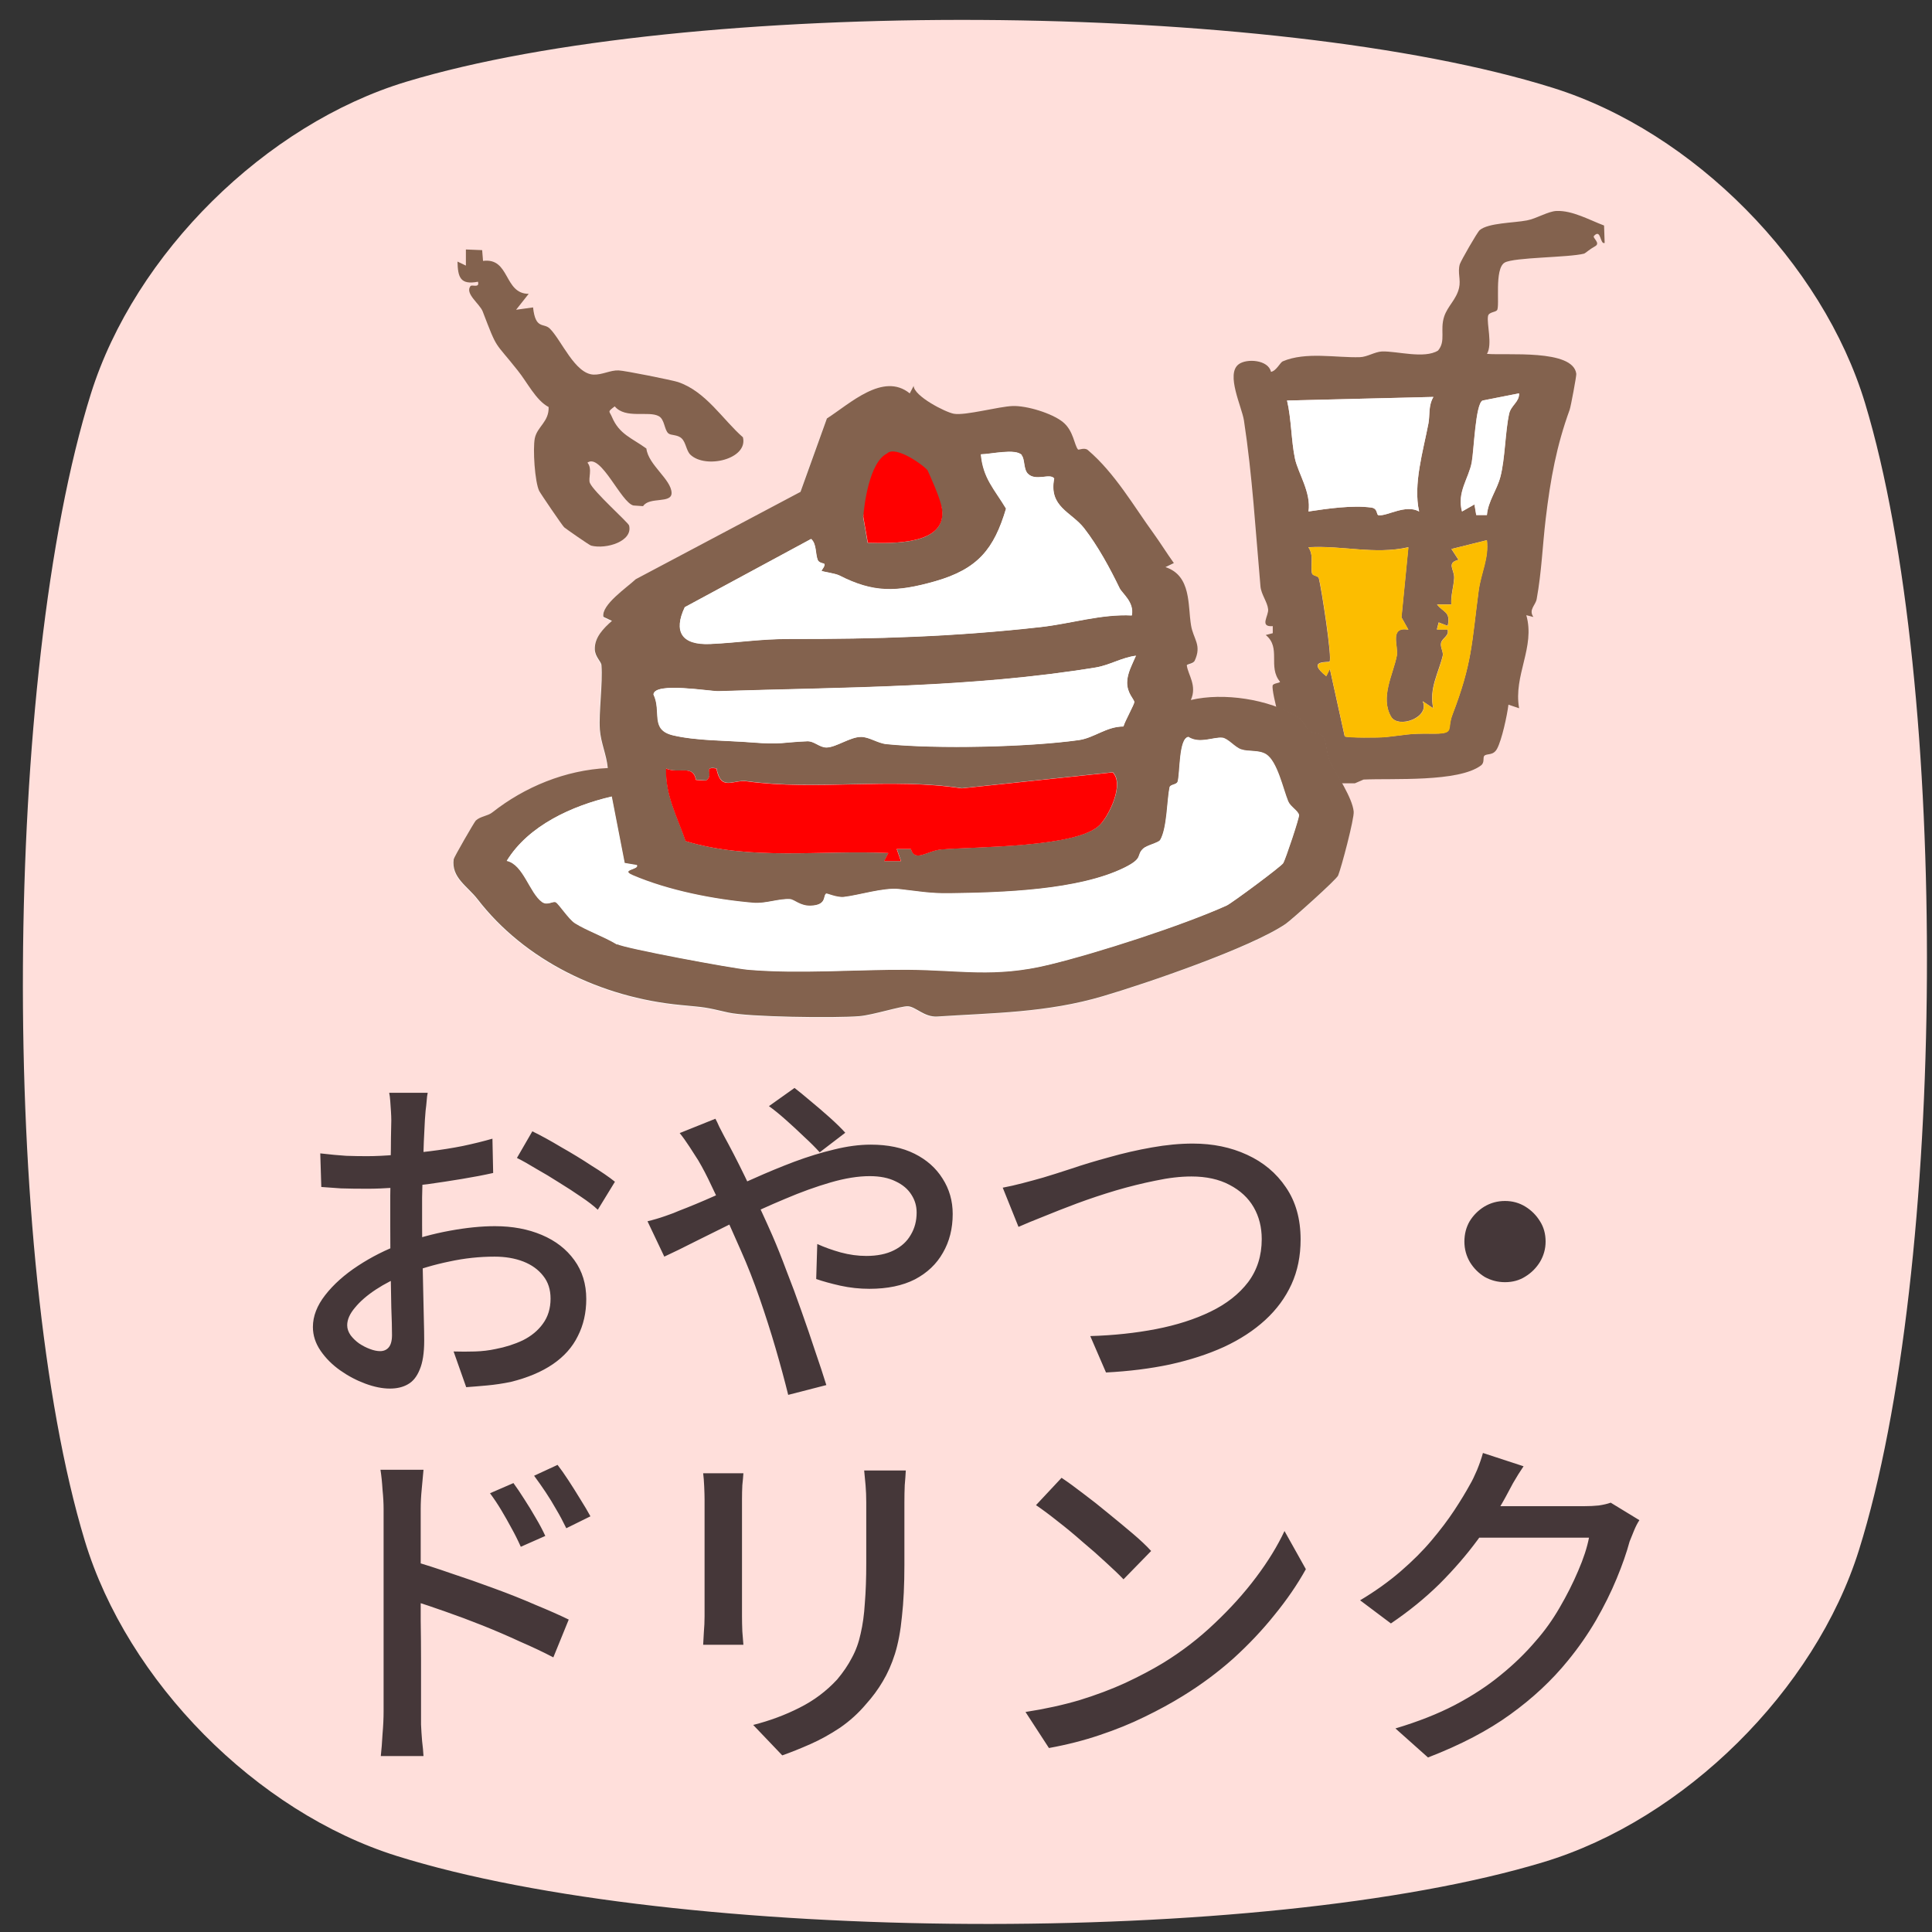 <svg width="69" height="69" viewBox="0 0 69 69" fill="none" xmlns="http://www.w3.org/2000/svg">
<rect x="0" y="0" width="69" height="69" fill="#333333" stroke="none"/>
<g clip-path="url(#clip0_263_4766)">
<path d="M55.126 66.504C50.093 68.025 42.365 68.753 34.636 68.711C26.908 68.67 19.184 67.855 14.172 66.285C9.16 64.715 4.547 60.053 3.026 55.019C1.505 49.986 0.778 42.258 0.819 34.53C0.86 26.801 1.676 19.077 3.245 14.065C4.815 9.053 9.483 4.44 14.511 2.919C19.539 1.399 27.272 0.671 35.001 0.712C42.729 0.754 50.453 1.569 55.465 3.139C60.477 4.708 65.09 9.371 66.611 14.404C68.132 19.438 68.859 27.165 68.818 34.894C68.777 42.622 67.961 50.347 66.392 55.358C64.822 60.37 60.159 64.984 55.126 66.504Z" fill="#FFDFDB"/>
<path d="M15.275 39.029C15.258 39.105 15.246 39.2 15.238 39.317C15.229 39.425 15.217 39.542 15.2 39.667C15.192 39.784 15.183 39.892 15.175 39.992C15.167 40.209 15.154 40.467 15.137 40.767C15.129 41.059 15.117 41.38 15.1 41.73C15.092 42.071 15.083 42.417 15.075 42.767C15.075 43.109 15.075 43.438 15.075 43.755C15.075 44.08 15.079 44.442 15.088 44.842C15.096 45.242 15.104 45.638 15.113 46.029C15.121 46.413 15.129 46.771 15.137 47.105C15.146 47.429 15.15 47.688 15.15 47.88C15.15 48.321 15.096 48.667 14.988 48.917C14.887 49.167 14.746 49.342 14.562 49.442C14.387 49.542 14.175 49.592 13.925 49.592C13.658 49.592 13.367 49.534 13.05 49.417C12.733 49.3 12.433 49.142 12.15 48.942C11.867 48.742 11.633 48.509 11.45 48.242C11.267 47.975 11.175 47.692 11.175 47.392C11.175 47.009 11.321 46.63 11.613 46.255C11.912 45.871 12.304 45.521 12.787 45.205C13.271 44.888 13.783 44.63 14.325 44.429C14.892 44.221 15.471 44.063 16.062 43.955C16.654 43.846 17.192 43.792 17.675 43.792C18.3 43.792 18.858 43.896 19.35 44.105C19.842 44.313 20.229 44.613 20.512 45.005C20.796 45.396 20.938 45.859 20.938 46.392C20.938 46.884 20.837 47.325 20.637 47.717C20.446 48.109 20.15 48.442 19.75 48.717C19.35 48.992 18.846 49.205 18.238 49.355C17.954 49.413 17.675 49.455 17.4 49.48C17.133 49.505 16.883 49.525 16.65 49.542L16.2 48.267C16.45 48.275 16.704 48.275 16.962 48.267C17.221 48.259 17.467 48.23 17.7 48.179C18.05 48.113 18.375 48.009 18.675 47.867C18.975 47.717 19.212 47.521 19.387 47.279C19.571 47.029 19.663 46.73 19.663 46.38C19.663 46.054 19.575 45.784 19.4 45.567C19.225 45.342 18.988 45.171 18.688 45.054C18.387 44.938 18.046 44.88 17.663 44.88C17.121 44.88 16.583 44.938 16.05 45.054C15.517 45.163 14.992 45.317 14.475 45.517C14.092 45.667 13.742 45.846 13.425 46.054C13.108 46.263 12.858 46.48 12.675 46.705C12.492 46.921 12.4 47.13 12.4 47.33C12.4 47.455 12.442 47.575 12.525 47.692C12.608 47.8 12.708 47.896 12.825 47.98C12.95 48.063 13.079 48.13 13.213 48.179C13.346 48.23 13.467 48.255 13.575 48.255C13.7 48.255 13.8 48.213 13.875 48.13C13.958 48.038 14 47.888 14 47.679C14 47.446 13.992 47.117 13.975 46.692C13.967 46.267 13.958 45.8 13.95 45.292C13.942 44.775 13.938 44.279 13.938 43.804C13.938 43.446 13.938 43.075 13.938 42.692C13.946 42.3 13.95 41.925 13.95 41.567C13.958 41.209 13.963 40.892 13.963 40.617C13.971 40.342 13.975 40.142 13.975 40.017C13.975 39.925 13.971 39.817 13.963 39.692C13.954 39.567 13.946 39.446 13.938 39.33C13.929 39.205 13.917 39.105 13.9 39.029L15.275 39.029ZM19.012 40.404C19.321 40.554 19.663 40.742 20.038 40.967C20.421 41.184 20.783 41.404 21.125 41.63C21.475 41.846 21.754 42.038 21.962 42.205L21.35 43.205C21.2 43.063 21 42.909 20.75 42.742C20.508 42.575 20.246 42.404 19.962 42.23C19.688 42.054 19.417 41.892 19.15 41.742C18.892 41.584 18.663 41.455 18.462 41.355L19.012 40.404ZM11.438 41.192C11.796 41.234 12.104 41.263 12.363 41.279C12.621 41.288 12.867 41.292 13.1 41.292C13.408 41.292 13.758 41.275 14.15 41.242C14.542 41.209 14.938 41.167 15.338 41.117C15.746 41.067 16.142 41.005 16.525 40.929C16.917 40.846 17.271 40.759 17.587 40.667L17.613 41.892C17.279 41.967 16.908 42.038 16.5 42.105C16.1 42.171 15.692 42.234 15.275 42.292C14.867 42.342 14.475 42.384 14.1 42.417C13.733 42.442 13.408 42.455 13.125 42.455C12.75 42.455 12.433 42.45 12.175 42.442C11.917 42.425 11.683 42.409 11.475 42.392L11.438 41.192ZM29.275 41.154C29.125 40.988 28.942 40.804 28.725 40.605C28.508 40.396 28.288 40.192 28.062 39.992C27.837 39.792 27.637 39.63 27.462 39.505L28.375 38.855C28.517 38.963 28.7 39.113 28.925 39.304C29.158 39.496 29.392 39.696 29.625 39.904C29.858 40.113 30.046 40.296 30.188 40.455L29.275 41.154ZM25.55 39.955C25.592 40.029 25.637 40.125 25.688 40.242C25.746 40.35 25.804 40.463 25.863 40.58C25.921 40.688 25.971 40.779 26.012 40.855C26.262 41.321 26.525 41.846 26.8 42.429C27.083 43.013 27.346 43.58 27.587 44.13C27.746 44.496 27.913 44.913 28.087 45.38C28.271 45.846 28.45 46.33 28.625 46.83C28.8 47.321 28.962 47.796 29.113 48.255C29.271 48.713 29.404 49.117 29.512 49.467L28.15 49.817C28.025 49.309 27.875 48.755 27.7 48.154C27.525 47.554 27.333 46.955 27.125 46.355C26.917 45.755 26.696 45.192 26.462 44.667C26.279 44.25 26.1 43.846 25.925 43.455C25.75 43.063 25.579 42.696 25.413 42.355C25.254 42.013 25.096 41.709 24.938 41.442C24.854 41.309 24.75 41.146 24.625 40.955C24.5 40.763 24.383 40.6 24.275 40.467L25.55 39.955ZM23.125 43.617C23.333 43.567 23.546 43.505 23.762 43.429C23.979 43.355 24.142 43.292 24.25 43.242C24.642 43.092 25.062 42.917 25.512 42.717C25.971 42.509 26.438 42.3 26.913 42.092C27.396 41.875 27.879 41.675 28.363 41.492C28.854 41.309 29.329 41.163 29.788 41.054C30.254 40.938 30.692 40.88 31.1 40.88C31.708 40.88 32.229 40.988 32.663 41.205C33.096 41.421 33.429 41.717 33.663 42.092C33.904 42.467 34.025 42.888 34.025 43.355C34.025 43.88 33.908 44.342 33.675 44.742C33.45 45.142 33.117 45.459 32.675 45.692C32.233 45.917 31.692 46.029 31.05 46.029C30.7 46.029 30.354 45.992 30.012 45.917C29.679 45.842 29.392 45.763 29.15 45.679L29.188 44.429C29.446 44.546 29.725 44.646 30.025 44.73C30.333 44.813 30.637 44.855 30.938 44.855C31.329 44.855 31.658 44.788 31.925 44.654C32.192 44.521 32.392 44.338 32.525 44.105C32.667 43.871 32.737 43.605 32.737 43.304C32.737 43.071 32.675 42.859 32.55 42.667C32.425 42.467 32.237 42.309 31.988 42.192C31.738 42.067 31.429 42.005 31.062 42.005C30.646 42.005 30.179 42.08 29.663 42.23C29.146 42.38 28.604 42.575 28.038 42.817C27.479 43.05 26.929 43.3 26.387 43.567C25.846 43.834 25.342 44.084 24.875 44.317C24.417 44.55 24.033 44.738 23.725 44.88L23.125 43.617ZM35.812 42.417C36.038 42.375 36.275 42.321 36.525 42.255C36.783 42.188 37.029 42.121 37.263 42.054C37.513 41.98 37.842 41.875 38.25 41.742C38.667 41.6 39.121 41.463 39.612 41.33C40.112 41.188 40.621 41.071 41.138 40.98C41.654 40.888 42.142 40.842 42.6 40.842C43.317 40.842 43.962 40.975 44.538 41.242C45.121 41.509 45.583 41.896 45.925 42.404C46.275 42.913 46.45 43.534 46.45 44.267C46.45 44.859 46.342 45.392 46.125 45.867C45.908 46.342 45.596 46.767 45.188 47.142C44.779 47.517 44.288 47.838 43.712 48.105C43.146 48.363 42.504 48.571 41.788 48.73C41.079 48.88 40.317 48.975 39.5 49.017L38.938 47.717C39.771 47.692 40.554 47.609 41.288 47.467C42.021 47.325 42.671 47.117 43.237 46.842C43.804 46.567 44.25 46.217 44.575 45.792C44.9 45.359 45.062 44.846 45.062 44.255C45.062 43.83 44.967 43.45 44.775 43.117C44.583 42.784 44.296 42.517 43.913 42.317C43.538 42.117 43.083 42.017 42.55 42.017C42.158 42.017 41.729 42.067 41.263 42.167C40.804 42.259 40.333 42.375 39.85 42.517C39.375 42.659 38.913 42.813 38.462 42.98C38.021 43.146 37.617 43.304 37.25 43.455C36.892 43.596 36.6 43.717 36.375 43.817L35.812 42.417ZM53.75 42.892C54.017 42.892 54.258 42.959 54.475 43.092C54.692 43.225 54.867 43.4 55 43.617C55.133 43.825 55.2 44.067 55.2 44.342C55.2 44.6 55.133 44.842 55 45.067C54.867 45.284 54.692 45.459 54.475 45.592C54.267 45.725 54.025 45.792 53.75 45.792C53.492 45.792 53.25 45.73 53.025 45.605C52.808 45.471 52.633 45.296 52.5 45.08C52.367 44.855 52.3 44.609 52.3 44.342C52.3 44.075 52.362 43.834 52.487 43.617C52.621 43.4 52.796 43.225 53.013 43.092C53.237 42.959 53.483 42.892 53.75 42.892ZM18.337 52.967C18.454 53.125 18.583 53.317 18.725 53.542C18.867 53.759 19.004 53.984 19.137 54.217C19.271 54.442 19.383 54.654 19.475 54.855L18.6 55.242C18.492 55 18.379 54.775 18.262 54.567C18.146 54.35 18.025 54.138 17.9 53.929C17.775 53.721 17.642 53.521 17.5 53.33L18.337 52.967ZM19.913 52.317C20.029 52.467 20.158 52.65 20.3 52.867C20.442 53.084 20.583 53.309 20.725 53.542C20.867 53.767 20.988 53.971 21.087 54.154L20.225 54.58C20.108 54.338 19.988 54.113 19.863 53.904C19.746 53.696 19.621 53.492 19.488 53.292C19.354 53.092 19.217 52.896 19.075 52.705L19.913 52.317ZM13.7 61.117C13.7 60.984 13.7 60.738 13.7 60.38C13.7 60.021 13.7 59.6 13.7 59.117C13.7 58.634 13.7 58.125 13.7 57.592C13.7 57.059 13.7 56.546 13.7 56.054C13.7 55.554 13.7 55.113 13.7 54.73C13.7 54.346 13.7 54.067 13.7 53.892C13.7 53.692 13.688 53.463 13.662 53.205C13.646 52.938 13.621 52.7 13.588 52.492L15.125 52.492C15.108 52.692 15.088 52.921 15.062 53.179C15.037 53.429 15.025 53.667 15.025 53.892C15.025 54.167 15.025 54.521 15.025 54.955C15.025 55.388 15.025 55.855 15.025 56.355C15.025 56.855 15.025 57.359 15.025 57.867C15.033 58.367 15.037 58.842 15.037 59.292C15.037 59.742 15.037 60.13 15.037 60.455C15.037 60.779 15.037 61 15.037 61.117C15.037 61.242 15.037 61.4 15.037 61.592C15.046 61.784 15.058 61.98 15.075 62.179C15.1 62.38 15.117 62.559 15.125 62.717L13.6 62.717C13.625 62.492 13.646 62.23 13.662 61.929C13.688 61.63 13.7 61.359 13.7 61.117ZM14.75 55.755C15.158 55.871 15.613 56.017 16.113 56.192C16.621 56.359 17.133 56.538 17.65 56.73C18.175 56.921 18.667 57.117 19.125 57.317C19.592 57.509 19.988 57.684 20.312 57.842L19.762 59.192C19.413 59.009 19.017 58.821 18.575 58.63C18.142 58.429 17.696 58.238 17.238 58.054C16.779 57.871 16.333 57.705 15.9 57.554C15.475 57.404 15.092 57.275 14.75 57.167L14.75 55.755ZM32.35 52.517C32.342 52.675 32.329 52.85 32.312 53.042C32.304 53.234 32.3 53.442 32.3 53.667C32.3 53.859 32.3 54.096 32.3 54.38C32.3 54.654 32.3 54.934 32.3 55.217C32.3 55.492 32.3 55.717 32.3 55.892C32.3 56.6 32.271 57.213 32.212 57.73C32.163 58.246 32.079 58.692 31.962 59.067C31.846 59.434 31.7 59.763 31.525 60.054C31.358 60.338 31.158 60.609 30.925 60.867C30.658 61.184 30.35 61.463 30 61.705C29.65 61.938 29.296 62.134 28.938 62.292C28.579 62.45 28.246 62.584 27.938 62.692L26.9 61.605C27.492 61.455 28.042 61.25 28.55 60.992C29.067 60.734 29.517 60.396 29.9 59.98C30.117 59.721 30.292 59.463 30.425 59.205C30.567 58.946 30.671 58.659 30.738 58.342C30.812 58.025 30.863 57.663 30.887 57.255C30.921 56.846 30.938 56.367 30.938 55.817C30.938 55.634 30.938 55.404 30.938 55.13C30.938 54.855 30.938 54.584 30.938 54.317C30.938 54.05 30.938 53.834 30.938 53.667C30.938 53.442 30.929 53.234 30.913 53.042C30.896 52.85 30.879 52.675 30.863 52.517L32.35 52.517ZM26.55 52.617C26.542 52.742 26.529 52.884 26.512 53.042C26.504 53.2 26.5 53.367 26.5 53.542C26.5 53.617 26.5 53.759 26.5 53.967C26.5 54.167 26.5 54.409 26.5 54.692C26.5 54.975 26.5 55.271 26.5 55.58C26.5 55.888 26.5 56.188 26.5 56.48C26.5 56.771 26.5 57.029 26.5 57.255C26.5 57.471 26.5 57.63 26.5 57.73C26.5 57.888 26.504 58.067 26.512 58.267C26.529 58.459 26.542 58.617 26.55 58.742L25.113 58.742C25.121 58.642 25.129 58.496 25.137 58.304C25.154 58.105 25.163 57.913 25.163 57.73C25.163 57.63 25.163 57.467 25.163 57.242C25.163 57.017 25.163 56.763 25.163 56.48C25.163 56.188 25.163 55.888 25.163 55.58C25.163 55.263 25.163 54.967 25.163 54.692C25.163 54.409 25.163 54.167 25.163 53.967C25.163 53.759 25.163 53.617 25.163 53.542C25.163 53.425 25.158 53.275 25.15 53.092C25.142 52.9 25.129 52.742 25.113 52.617L26.55 52.617ZM37.913 52.779C38.138 52.929 38.396 53.117 38.688 53.342C38.979 53.559 39.275 53.792 39.575 54.042C39.883 54.292 40.175 54.534 40.45 54.767C40.725 55 40.946 55.209 41.112 55.392L40.125 56.404C39.967 56.238 39.758 56.038 39.5 55.804C39.242 55.563 38.962 55.317 38.663 55.067C38.371 54.809 38.079 54.567 37.788 54.342C37.496 54.109 37.233 53.913 37 53.755L37.913 52.779ZM36.625 61.142C37.325 61.034 37.971 60.892 38.562 60.717C39.154 60.534 39.696 60.33 40.188 60.105C40.688 59.871 41.138 59.634 41.538 59.392C42.204 58.984 42.817 58.513 43.375 57.98C43.942 57.446 44.438 56.896 44.862 56.33C45.288 55.763 45.625 55.213 45.875 54.679L46.638 56.042C46.337 56.584 45.967 57.125 45.525 57.667C45.092 58.209 44.6 58.73 44.05 59.23C43.5 59.721 42.9 60.167 42.25 60.567C41.833 60.825 41.375 61.075 40.875 61.317C40.383 61.559 39.85 61.775 39.275 61.967C38.708 62.159 38.104 62.313 37.462 62.429L36.625 61.142ZM58.55 54.292C58.483 54.392 58.421 54.513 58.362 54.654C58.304 54.796 58.25 54.929 58.2 55.054C58.092 55.455 57.938 55.896 57.737 56.38C57.538 56.863 57.292 57.359 57 57.867C56.708 58.367 56.375 58.846 56 59.304C55.425 60.013 54.737 60.654 53.938 61.23C53.146 61.804 52.167 62.317 51 62.767L49.837 61.73C50.646 61.488 51.354 61.209 51.962 60.892C52.579 60.567 53.121 60.213 53.587 59.83C54.062 59.446 54.483 59.038 54.85 58.605C55.167 58.246 55.45 57.85 55.7 57.417C55.958 56.975 56.179 56.538 56.362 56.105C56.554 55.663 56.683 55.267 56.75 54.917L52.3 54.917L52.775 53.792C52.883 53.792 53.067 53.792 53.325 53.792C53.592 53.792 53.892 53.792 54.225 53.792C54.567 53.792 54.9 53.792 55.225 53.792C55.558 53.792 55.846 53.792 56.087 53.792C56.337 53.792 56.504 53.792 56.587 53.792C56.763 53.792 56.933 53.784 57.1 53.767C57.267 53.742 57.408 53.709 57.525 53.667L58.55 54.292ZM54.413 52.367C54.288 52.55 54.163 52.75 54.038 52.967C53.921 53.184 53.829 53.355 53.763 53.48C53.504 53.955 53.175 54.459 52.775 54.992C52.383 55.525 51.929 56.05 51.413 56.567C50.896 57.075 50.317 57.546 49.675 57.98L48.575 57.154C49.117 56.83 49.6 56.484 50.025 56.117C50.45 55.75 50.817 55.384 51.125 55.017C51.442 54.642 51.712 54.284 51.938 53.942C52.163 53.6 52.35 53.292 52.5 53.017C52.575 52.892 52.658 52.721 52.75 52.505C52.842 52.279 52.913 52.075 52.962 51.892L54.413 52.367Z" fill="#453739"/>
<path d="M46.609 27.986C46.003 27.841 46.325 27.219 45.843 26.898L46.094 26.769C45.88 26.496 45.403 24.716 45.451 24.485C45.473 24.394 45.719 24.399 45.714 24.346C45.269 23.81 45.767 23.134 45.205 22.679L45.456 22.614V22.362C44.963 22.4 45.317 21.992 45.29 21.757C45.264 21.499 45.044 21.231 45.017 20.947C44.84 18.942 44.727 16.985 44.427 15.018C44.352 14.53 43.773 13.367 44.234 13.013C44.518 12.793 45.301 12.847 45.392 13.281C45.58 13.249 45.719 12.949 45.81 12.906C46.636 12.552 47.73 12.783 48.566 12.756C48.828 12.75 49.102 12.563 49.359 12.552C49.89 12.536 50.871 12.825 51.359 12.52C51.648 12.177 51.418 11.791 51.578 11.303C51.707 10.922 52.013 10.697 52.109 10.284C52.179 9.984 52.05 9.732 52.136 9.437C52.174 9.314 52.758 8.296 52.844 8.221C53.149 7.958 54.061 7.963 54.532 7.872C54.876 7.808 55.288 7.545 55.594 7.534C56.162 7.513 56.773 7.861 57.288 8.054L57.309 8.676C57.138 8.746 57.186 8.151 56.929 8.424C56.859 8.499 57.186 8.682 56.961 8.799C56.789 8.891 56.607 9.051 56.58 9.057C56.023 9.202 54.082 9.185 53.739 9.378C53.358 9.598 53.573 10.933 53.466 11.078C53.412 11.153 53.171 11.142 53.144 11.287C53.09 11.555 53.31 12.3 53.106 12.638C53.782 12.702 56.184 12.456 56.296 13.351C56.307 13.415 56.098 14.53 56.06 14.632C55.594 15.913 55.374 17.093 55.203 18.535C55.09 19.484 55.058 20.427 54.881 21.397C54.838 21.623 54.586 21.773 54.763 22.035L54.511 21.971C54.838 23.118 54.044 24.115 54.254 25.295L53.873 25.166C53.825 25.557 53.637 26.426 53.466 26.742C53.326 27 53.106 26.898 53.01 26.994C52.951 27.058 53.031 27.235 52.892 27.337C52.088 27.943 49.74 27.793 48.7 27.841L48.389 27.975H46.604L46.609 27.986ZM53.101 18.395C53.144 17.892 53.46 17.516 53.584 17.023C53.75 16.385 53.755 15.409 53.894 14.777C53.959 14.477 54.27 14.353 54.248 14.048L52.946 14.305C52.694 14.418 52.64 16.063 52.56 16.508C52.458 17.082 52.023 17.575 52.211 18.267L52.656 18.015L52.72 18.395H53.096H53.101ZM51.193 14.176L45.966 14.305C46.121 14.954 46.116 15.769 46.25 16.385C46.362 16.905 46.834 17.597 46.732 18.267C47.403 18.165 48.298 18.036 48.973 18.127C49.22 18.16 49.145 18.39 49.236 18.401C49.547 18.438 50.196 17.999 50.683 18.267C50.464 17.296 50.828 16.106 51.016 15.12C51.069 14.825 51.005 14.498 51.193 14.176ZM53.106 19.291L51.836 19.607L52.088 19.993C51.638 20.111 51.954 20.341 51.932 20.658C51.911 20.974 51.809 21.269 51.831 21.585H51.321C51.536 21.875 51.82 21.832 51.702 22.352L51.38 22.228L51.316 22.48H51.697C51.766 22.711 51.514 22.775 51.466 22.957C51.428 23.108 51.557 23.284 51.525 23.419C51.386 24.008 51.026 24.593 51.187 25.295L50.807 25.043C51.085 25.622 49.938 26.035 49.681 25.595C49.279 24.909 49.756 24.078 49.885 23.413C49.949 23.075 49.6 22.368 50.297 22.486L50.051 22.046L50.297 19.543C49.08 19.816 47.955 19.473 46.727 19.543C46.936 19.843 46.791 20.197 46.856 20.475C46.877 20.572 47.07 20.55 47.102 20.658C47.183 20.953 47.585 23.52 47.483 23.628C47.445 23.665 46.625 23.558 47.365 24.148L47.494 23.89L48.024 26.297C48.11 26.351 49.257 26.346 49.472 26.324C50.206 26.249 50.287 26.19 51.123 26.201C51.959 26.212 51.664 26.067 51.868 25.531C52.581 23.67 52.554 23 52.806 21.097C52.892 20.443 53.176 19.939 53.101 19.285L53.106 19.291Z" fill="#83624E"/>
<path d="M53.106 19.291C53.187 19.945 52.903 20.448 52.812 21.102C52.56 23 52.586 23.676 51.873 25.536C51.67 26.072 52.002 26.217 51.128 26.206C50.254 26.195 50.212 26.254 49.477 26.329C49.263 26.351 48.115 26.361 48.03 26.302L47.499 23.895L47.37 24.153C46.636 23.563 47.456 23.676 47.488 23.633C47.59 23.52 47.193 20.958 47.108 20.663C47.075 20.556 46.882 20.577 46.861 20.481C46.797 20.197 46.936 19.843 46.732 19.548C47.96 19.473 49.08 19.816 50.303 19.548L50.056 22.051L50.303 22.491C49.606 22.373 49.954 23.081 49.89 23.418C49.761 24.083 49.284 24.914 49.686 25.6C49.944 26.04 51.091 25.627 50.812 25.048L51.193 25.3C51.032 24.598 51.396 24.013 51.53 23.424C51.562 23.295 51.434 23.113 51.471 22.963C51.52 22.78 51.772 22.716 51.702 22.486H51.321L51.386 22.234L51.707 22.357C51.825 21.837 51.541 21.88 51.327 21.59H51.836C51.814 21.274 51.916 20.968 51.938 20.657C51.959 20.347 51.643 20.111 52.093 19.993L51.841 19.607L53.112 19.291H53.106Z" fill="#FCBD00"/>
<path d="M51.193 14.176C51.005 14.498 51.075 14.825 51.016 15.12C50.828 16.106 50.464 17.302 50.683 18.267C50.196 17.999 49.541 18.444 49.236 18.401C49.145 18.39 49.22 18.159 48.973 18.127C48.303 18.036 47.408 18.165 46.732 18.267C46.834 17.591 46.362 16.9 46.25 16.385C46.116 15.763 46.121 14.954 45.966 14.305L51.193 14.176Z" fill="white"/>
<path d="M53.101 18.395H52.726L52.661 18.015L52.217 18.267C52.029 17.575 52.458 17.082 52.565 16.508C52.645 16.069 52.699 14.418 52.951 14.305L54.254 14.048C54.27 14.353 53.964 14.477 53.9 14.777C53.76 15.409 53.755 16.385 53.589 17.023C53.46 17.511 53.149 17.891 53.106 18.395H53.101Z" fill="white"/>
<path d="M32.48 14.069C31.537 13.301 30.338 14.441 29.52 14.963L28.577 17.585L22.693 20.704C22.374 21.004 21.456 21.622 21.537 22.048L21.843 22.192C21.544 22.456 21.219 22.78 21.231 23.206C21.237 23.476 21.462 23.644 21.468 23.776C21.512 24.424 21.362 25.462 21.412 26.074C21.45 26.566 21.65 26.962 21.693 27.448C20.176 27.52 18.72 28.12 17.571 29.032C17.409 29.164 17.14 29.17 16.978 29.326C16.921 29.38 16.203 30.628 16.191 30.706C16.103 31.36 16.678 31.66 17.046 32.134C18.72 34.306 21.437 35.644 24.317 35.913C25.185 35.998 25.116 35.974 25.991 36.178C26.697 36.34 29.807 36.382 30.682 36.309C31.175 36.268 32.181 35.944 32.412 35.956C32.699 35.968 33.005 36.358 33.461 36.322C35.454 36.184 37.365 36.19 39.377 35.596C40.925 35.134 44.667 33.862 45.91 33.01C46.116 32.872 47.715 31.438 47.778 31.288C47.896 31 48.358 29.248 48.334 29.002C48.283 28.498 47.728 27.7 47.496 27.214C47.371 26.95 47.371 26.47 47.24 26.308C47.128 26.164 46.859 26.206 46.766 26.122C46.603 25.972 46.591 25.774 46.322 25.612C45.298 24.988 43.693 24.742 42.518 25.018C42.749 24.508 42.418 24.124 42.374 23.788C42.368 23.728 42.606 23.734 42.656 23.614C42.918 23.05 42.606 22.84 42.524 22.349C42.412 21.635 42.549 20.579 41.612 20.273L41.912 20.129C41.662 19.787 41.425 19.397 41.169 19.043C40.501 18.119 39.807 16.913 38.839 16.091C38.721 15.989 38.508 16.097 38.489 16.073C38.352 15.917 38.314 15.389 37.946 15.089C37.577 14.789 36.672 14.495 36.153 14.519C35.635 14.543 34.473 14.873 34.054 14.795C33.748 14.741 32.624 14.165 32.618 13.799L32.468 14.087L32.48 14.069Z" fill="white"/>
<path d="M32.48 14.069L32.63 13.781C32.642 14.147 33.761 14.723 34.067 14.777C34.479 14.849 35.659 14.519 36.165 14.501C36.671 14.483 37.571 14.759 37.958 15.071C38.345 15.383 38.364 15.899 38.502 16.055C38.52 16.079 38.733 15.971 38.851 16.073C39.819 16.895 40.507 18.101 41.181 19.025C41.437 19.379 41.675 19.763 41.924 20.111L41.625 20.255C42.555 20.561 42.418 21.617 42.537 22.331C42.618 22.828 42.93 23.032 42.668 23.596C42.611 23.716 42.374 23.71 42.387 23.77C42.43 24.1 42.761 24.49 42.53 25C43.698 24.724 45.31 24.97 46.334 25.594C46.603 25.756 46.609 25.954 46.778 26.104C46.865 26.188 47.14 26.152 47.252 26.29C47.384 26.458 47.384 26.932 47.509 27.196C47.74 27.682 48.296 28.48 48.346 28.984C48.371 29.23 47.908 30.982 47.79 31.27C47.727 31.42 46.128 32.848 45.922 32.992C44.679 33.844 40.938 35.122 39.389 35.578C37.384 36.172 35.472 36.172 33.474 36.304C33.011 36.334 32.705 35.95 32.424 35.938C32.187 35.926 31.181 36.249 30.694 36.291C29.819 36.364 26.709 36.322 26.003 36.16C25.128 35.956 25.197 35.98 24.329 35.895C21.45 35.626 18.732 34.288 17.058 32.116C16.69 31.642 16.115 31.342 16.203 30.688C16.215 30.61 16.933 29.368 16.99 29.308C17.152 29.152 17.421 29.146 17.583 29.014C18.732 28.108 20.188 27.502 21.706 27.43C21.662 26.95 21.462 26.548 21.424 26.056C21.381 25.444 21.531 24.412 21.481 23.758C21.474 23.626 21.25 23.458 21.243 23.188C21.231 22.762 21.556 22.438 21.855 22.174L21.549 22.03C21.468 21.604 22.386 20.986 22.705 20.686L28.589 17.567L29.532 14.945C30.35 14.423 31.543 13.277 32.493 14.051L32.48 14.069ZM36.49 16.259C36.278 16.007 35.353 16.229 35.029 16.229C35.104 17.087 35.51 17.471 35.928 18.167C35.497 19.607 34.922 20.327 33.392 20.765C31.999 21.16 31.187 21.178 29.969 20.555C29.813 20.477 29.363 20.416 29.338 20.392C29.326 20.375 29.476 20.218 29.438 20.146C29.419 20.116 29.245 20.116 29.201 20.003C29.113 19.781 29.163 19.421 28.964 19.253L24.454 21.688C24.048 22.546 24.323 23.05 25.366 23.002C26.409 22.954 27.127 22.822 28.208 22.822C31.268 22.828 34.086 22.744 37.177 22.396C38.252 22.276 39.326 21.928 40.419 21.983C40.513 21.509 40.069 21.197 39.982 21.011C39.645 20.303 39.207 19.499 38.714 18.869C38.258 18.281 37.446 18.113 37.646 17.093C37.502 16.883 36.984 17.207 36.703 16.919C36.546 16.757 36.603 16.403 36.484 16.265L36.49 16.259ZM33.261 17.771C33.192 17.639 33.442 17.135 33.005 16.949C32.649 17.327 30.862 18.041 30.825 18.455L30.987 19.385C31.868 19.409 33.798 19.475 33.642 18.197C33.598 17.825 33.286 17.825 33.255 17.777L33.261 17.771ZM40.569 23.422C40.069 23.482 39.632 23.758 39.132 23.842C34.691 24.568 30.144 24.544 25.659 24.688C25.366 24.7 23.38 24.346 23.336 24.802C23.636 25.42 23.192 26.068 24.042 26.266C24.891 26.464 26.003 26.446 26.852 26.518C27.933 26.602 27.933 26.512 28.826 26.476C29.082 26.464 29.263 26.704 29.526 26.698C29.869 26.686 30.363 26.32 30.75 26.32C31.044 26.32 31.343 26.548 31.662 26.578C33.48 26.758 36.721 26.686 38.527 26.434C39.076 26.356 39.513 25.948 40.119 25.948C40.169 25.762 40.507 25.162 40.507 25.078C40.507 24.976 40.244 24.76 40.251 24.37C40.251 24.046 40.438 23.722 40.563 23.428L40.569 23.422ZM22.049 33.724C22.293 33.868 26.122 34.582 26.715 34.636C28.558 34.792 30.55 34.624 32.418 34.636C34.285 34.648 35.529 34.93 37.465 34.456C39.182 34.042 42.224 33.058 43.805 32.344C43.986 32.26 45.753 30.952 45.822 30.832C45.891 30.712 46.403 29.206 46.384 29.116C46.353 28.966 46.078 28.822 45.997 28.63C45.816 28.192 45.61 27.196 45.204 26.944C44.935 26.776 44.585 26.86 44.31 26.77C44.086 26.692 43.848 26.38 43.642 26.356C43.324 26.32 42.83 26.584 42.43 26.326C42.093 26.38 42.143 27.622 42.056 27.916C42.018 28.036 41.787 28.012 41.768 28.12C41.675 28.54 41.681 29.584 41.431 30.004C41.369 30.112 40.95 30.19 40.819 30.316C40.563 30.556 40.85 30.652 40.151 30.994C38.514 31.804 35.778 31.888 33.904 31.912C33.199 31.924 32.711 31.828 32.099 31.762C31.55 31.702 30.663 31.984 30.132 32.044C29.888 32.074 29.526 31.906 29.495 31.924C29.388 32.002 29.526 32.332 28.951 32.356C28.57 32.374 28.364 32.134 28.202 32.122C27.814 32.098 27.321 32.29 26.902 32.254C25.497 32.134 23.867 31.816 22.58 31.264C22.118 31.066 22.861 31.054 22.73 30.904L22.299 30.832L21.837 28.456C20.431 28.78 18.87 29.482 18.095 30.748C18.689 30.874 18.907 31.894 19.357 32.218C19.551 32.356 19.744 32.17 19.851 32.23C19.957 32.29 20.306 32.83 20.531 32.974C20.937 33.232 21.537 33.436 22.037 33.736L22.049 33.724ZM24.86 27.856C24.76 27.286 24.26 27.652 23.792 27.448C23.767 28.414 24.179 29.14 24.491 30.04C26.834 30.748 29.32 30.352 31.731 30.466L31.581 30.754L32.181 30.754L32.031 30.322L32.536 30.322C32.68 30.808 33.124 30.376 33.623 30.334C34.873 30.232 38.502 30.274 39.295 29.446C39.62 29.11 40.163 28 39.745 27.58L34.354 28.15C31.806 27.76 29.17 28.24 26.671 27.898C26.178 27.832 25.753 28.27 25.591 27.442C25.072 27.352 25.541 27.658 25.216 27.874L24.866 27.85L24.86 27.856Z" fill="#83624E"/>
<path d="M17.22 8.934L17.251 9.318C18.22 9.192 17.988 10.494 18.882 10.494L18.432 11.063L19.038 10.979C19.125 11.784 19.419 11.52 19.637 11.736C20.05 12.143 20.531 13.355 21.199 13.379C21.505 13.391 21.799 13.217 22.092 13.229C22.311 13.235 23.979 13.571 24.21 13.643C25.215 13.979 25.821 14.999 26.533 15.617C26.727 16.397 25.197 16.763 24.653 16.235C24.509 16.091 24.497 15.803 24.347 15.659C24.197 15.515 23.966 15.557 23.872 15.479C23.723 15.353 23.741 14.987 23.535 14.867C23.173 14.657 22.342 14.975 21.955 14.513C21.68 14.723 21.761 14.669 21.855 14.891C22.117 15.515 22.567 15.641 23.085 16.019C23.154 16.607 23.972 17.117 23.985 17.603C23.991 17.999 23.192 17.729 22.967 18.077L22.623 18.053C22.18 17.951 21.461 16.175 20.98 16.523C21.168 16.745 20.999 17.087 21.068 17.249C21.199 17.561 22.442 18.665 22.467 18.767C22.611 19.331 21.655 19.625 21.112 19.487C21.055 19.475 20.212 18.887 20.15 18.833C20.087 18.779 19.3 17.621 19.256 17.531C19.1 17.207 19.025 16.031 19.1 15.653C19.188 15.233 19.612 15.065 19.594 14.537C19.138 14.297 18.832 13.655 18.488 13.229C17.632 12.149 17.782 12.539 17.239 11.123C17.133 10.848 16.596 10.488 16.802 10.218C16.852 10.152 17.139 10.302 17.07 10.062C16.439 10.182 16.352 9.906 16.339 9.342L16.639 9.486L16.639 8.91L17.226 8.934L17.22 8.934Z" fill="#83624E"/>
<path d="M22.05 33.723C21.55 33.429 20.95 33.225 20.544 32.961C20.319 32.817 19.97 32.277 19.863 32.217C19.757 32.157 19.564 32.349 19.37 32.205C18.92 31.887 18.702 30.867 18.108 30.735C18.883 29.476 20.444 28.773 21.85 28.444L22.312 30.819L22.743 30.891C22.874 31.041 22.131 31.053 22.593 31.251C23.88 31.803 25.51 32.121 26.915 32.241C27.334 32.277 27.827 32.085 28.215 32.109C28.377 32.121 28.583 32.361 28.964 32.343C29.539 32.319 29.401 31.989 29.508 31.911C29.532 31.893 29.895 32.061 30.145 32.031C30.669 31.971 31.563 31.689 32.112 31.75C32.724 31.816 33.212 31.912 33.917 31.899C35.785 31.875 38.527 31.791 40.164 30.982C40.863 30.634 40.582 30.538 40.832 30.304C40.969 30.178 41.382 30.094 41.444 29.992C41.694 29.572 41.688 28.528 41.781 28.108C41.806 28.006 42.037 28.03 42.069 27.904C42.156 27.61 42.106 26.374 42.443 26.314C42.843 26.572 43.337 26.314 43.655 26.344C43.861 26.368 44.099 26.68 44.324 26.758C44.598 26.854 44.948 26.77 45.217 26.932C45.623 27.184 45.829 28.18 46.01 28.618C46.091 28.81 46.36 28.948 46.397 29.104C46.416 29.194 45.91 30.7 45.835 30.82C45.76 30.94 43.999 32.248 43.818 32.332C42.237 33.039 39.189 34.023 37.478 34.443C35.541 34.911 34.298 34.629 32.431 34.623C30.563 34.617 28.577 34.779 26.728 34.623C26.128 34.575 22.306 33.855 22.062 33.711L22.05 33.723Z" fill="white"/>
<path d="M36.49 16.259C36.609 16.396 36.553 16.75 36.709 16.913C36.99 17.201 37.508 16.883 37.652 17.087C37.452 18.106 38.258 18.274 38.72 18.862C39.208 19.492 39.645 20.296 39.988 21.004C40.076 21.19 40.519 21.502 40.425 21.976C39.333 21.922 38.258 22.264 37.184 22.39C34.092 22.738 31.275 22.822 28.214 22.816C27.134 22.816 26.39 22.948 25.372 22.996C24.354 23.044 24.048 22.54 24.46 21.682L28.97 19.246C29.17 19.42 29.12 19.774 29.207 19.996C29.251 20.11 29.432 20.11 29.445 20.14C29.482 20.212 29.332 20.368 29.345 20.386C29.37 20.416 29.813 20.47 29.976 20.548C31.187 21.166 31.999 21.154 33.398 20.758C34.929 20.32 35.51 19.606 35.934 18.16C35.522 17.459 35.116 17.081 35.035 16.223C35.366 16.223 36.284 16 36.497 16.253L36.49 16.259Z" fill="white"/>
<path d="M24.86 27.856L25.21 27.88C25.535 27.67 25.066 27.358 25.585 27.448C25.747 28.276 26.172 27.838 26.665 27.904C29.164 28.246 31.8 27.766 34.348 28.156L39.739 27.586C40.157 28.006 39.614 29.11 39.289 29.452C38.496 30.28 34.873 30.232 33.617 30.34C33.118 30.382 32.674 30.814 32.531 30.322L32.025 30.322L32.175 30.754L31.575 30.754L31.725 30.466C29.314 30.352 26.822 30.748 24.485 30.04C24.173 29.14 23.761 28.414 23.786 27.448C24.254 27.652 24.754 27.286 24.854 27.856L24.86 27.856Z" fill="#FF0000"/>
<path d="M40.569 23.422C40.444 23.716 40.263 24.04 40.257 24.364C40.251 24.76 40.507 24.97 40.513 25.072C40.513 25.156 40.176 25.756 40.126 25.942C39.52 25.942 39.083 26.35 38.533 26.428C36.722 26.68 33.48 26.752 31.669 26.572C31.35 26.542 31.05 26.314 30.756 26.314C30.369 26.314 29.876 26.68 29.532 26.692C29.27 26.698 29.095 26.464 28.833 26.47C27.933 26.506 27.933 26.596 26.859 26.512C26.009 26.446 24.873 26.458 24.048 26.26C23.224 26.062 23.636 25.414 23.342 24.796C23.38 24.346 25.372 24.694 25.666 24.682C30.151 24.538 34.692 24.562 39.139 23.836C39.639 23.752 40.076 23.476 40.576 23.416L40.569 23.422Z" fill="white"/>
<path d="M33.136 16.817C33.161 16.871 33.605 17.825 33.648 18.197C33.805 19.468 31.868 19.408 30.994 19.384L30.831 18.454C30.863 18.04 31.044 16.517 31.675 16.199C31.993 15.875 33.068 16.679 33.136 16.811L33.136 16.817Z" fill="#FF0000"/>
</g>
<defs>
<clipPath id="clip0_263_4766">
<rect width="68" height="68" fill="white" transform="translate(1.001 0.53) rotate(0.307)"/>
</clipPath>
</defs>
</svg>
